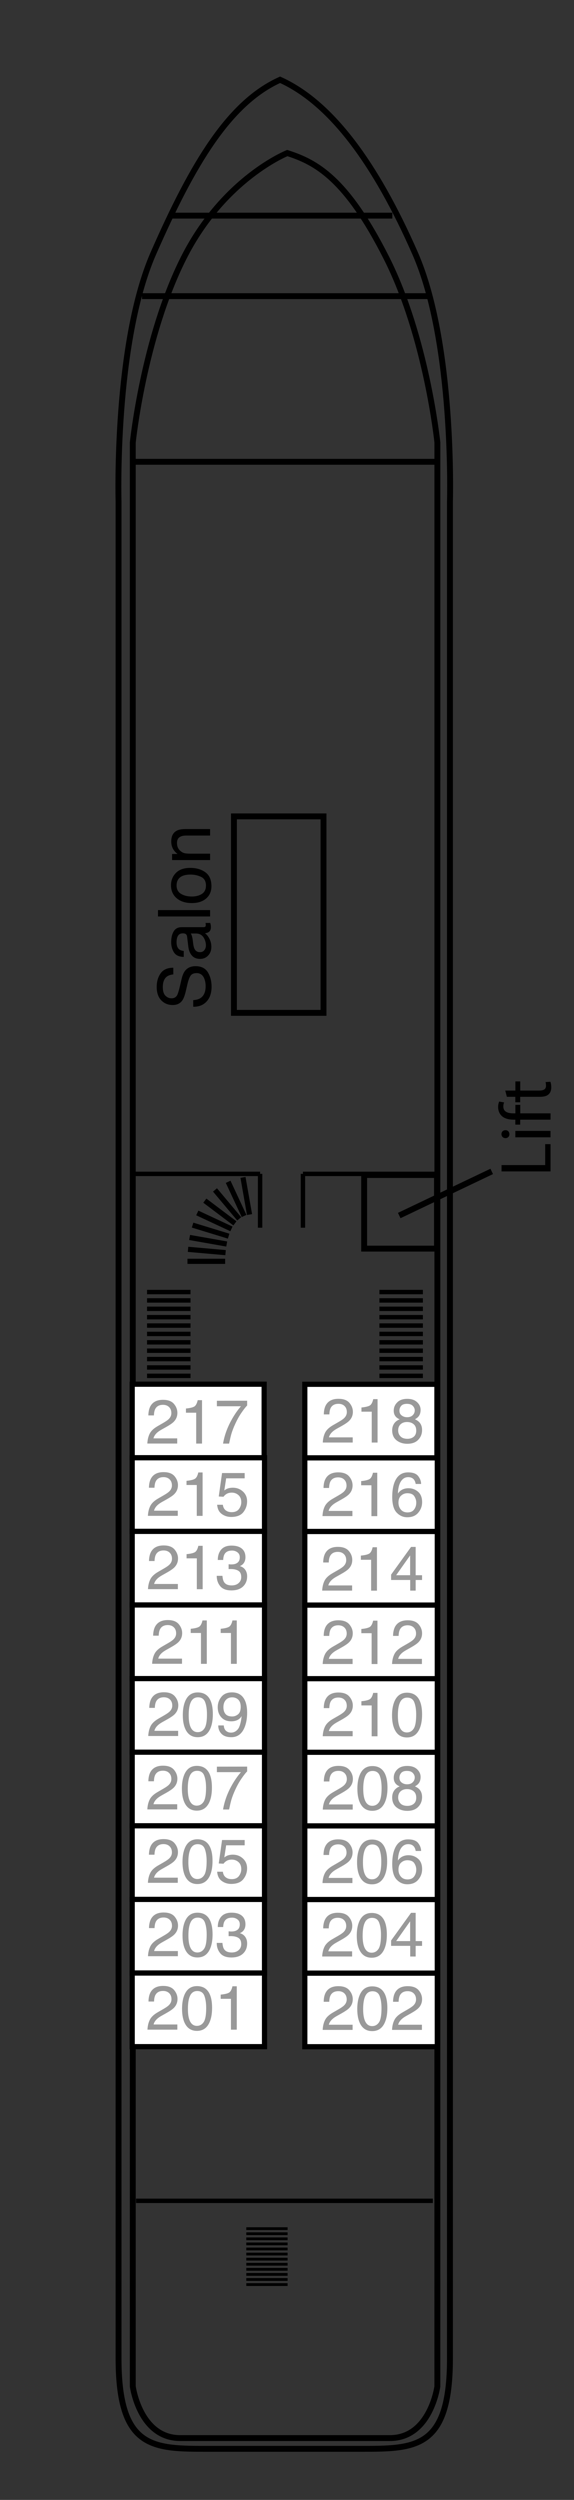 <?xml version="1.0" encoding="utf-8"?>
<!-- Generator: Adobe Illustrator 15.1.0, SVG Export Plug-In . SVG Version: 6.00 Build 0)  -->
<!DOCTYPE svg PUBLIC "-//W3C//DTD SVG 1.1//EN" "http://www.w3.org/Graphics/SVG/1.1/DTD/svg11.dtd">
<svg version="1.1" id="Ebene_1" xmlns="http://www.w3.org/2000/svg" xmlns:xlink="http://www.w3.org/1999/xlink" x="0px" y="0px"
	 width="55.333px" height="240.667px" viewBox="0 0 55.333 240.667" enable-background="new 0 0 55.333 240.667"
	 xml:space="preserve">
<rect x="0" y="0" width="55.333" height="240.667" fill="#333333" stroke="none"/>
<g>
	<g>
		<path d="M18.631,96.281c0.285-0.016,0.518-0.08,0.694-0.193c0.333-0.218,0.499-0.602,0.499-1.15c0-0.243-0.037-0.469-0.109-0.67
			c-0.141-0.392-0.395-0.586-0.759-0.586c-0.272,0-0.468,0.082-0.584,0.248c-0.114,0.168-0.213,0.432-0.297,0.787l-0.153,0.659
			c-0.102,0.431-0.212,0.734-0.332,0.913c-0.209,0.311-0.522,0.465-0.939,0.465c-0.45,0-0.82-0.152-1.11-0.457
			c-0.29-0.304-0.435-0.732-0.435-1.289c0-0.514,0.127-0.947,0.381-1.307c0.255-0.357,0.66-0.537,1.22-0.537v0.641
			c-0.271,0.031-0.476,0.104-0.619,0.209c-0.262,0.199-0.394,0.535-0.394,1.014c0,0.385,0.084,0.66,0.253,0.828
			c0.17,0.168,0.364,0.253,0.589,0.253c0.245,0,0.426-0.101,0.54-0.3c0.071-0.129,0.163-0.424,0.272-0.883l0.16-0.684
			c0.077-0.329,0.185-0.583,0.317-0.762c0.233-0.309,0.574-0.465,1.021-0.465c0.557,0,0.953,0.197,1.192,0.592
			c0.238,0.396,0.358,0.855,0.358,1.375c0,0.609-0.159,1.087-0.479,1.432c-0.315,0.346-0.745,0.514-1.289,0.508v-0.641H18.631z"/>
		<path d="M18.037,90.178c-0.019-0.143-0.077-0.235-0.178-0.285c-0.056-0.024-0.134-0.039-0.236-0.039
			c-0.21,0-0.362,0.074-0.458,0.224c-0.096,0.147-0.145,0.36-0.145,0.642c0,0.319,0.088,0.547,0.263,0.683
			c0.096,0.075,0.237,0.124,0.429,0.146v0.574c-0.453-0.012-0.768-0.156-0.943-0.438c-0.176-0.282-0.267-0.607-0.267-0.979
			c0-0.431,0.082-0.778,0.246-1.048c0.164-0.268,0.419-0.398,0.767-0.398h2.108c0.063,0,0.114-0.014,0.153-0.039
			c0.039-0.026,0.059-0.082,0.059-0.166c0-0.026-0.002-0.059-0.005-0.094c-0.004-0.033-0.01-0.07-0.017-0.109h0.455
			c0.025,0.098,0.043,0.17,0.051,0.221c0.008,0.051,0.011,0.117,0.011,0.203c0,0.215-0.075,0.367-0.228,0.464
			c-0.08,0.05-0.19,0.085-0.338,0.104c0.164,0.125,0.309,0.305,0.428,0.539c0.121,0.235,0.182,0.494,0.182,0.776
			c0,0.34-0.104,0.616-0.311,0.832c-0.205,0.216-0.463,0.323-0.771,0.323c-0.339,0-0.604-0.105-0.789-0.318
			c-0.188-0.211-0.302-0.488-0.345-0.834L18.037,90.178z M19.699,91.473c0.103-0.129,0.151-0.283,0.151-0.461
			c0-0.217-0.051-0.428-0.148-0.629c-0.167-0.344-0.438-0.515-0.814-0.515h-0.496c0.049,0.075,0.088,0.172,0.121,0.29
			c0.03,0.118,0.055,0.232,0.066,0.35l0.048,0.371c0.029,0.223,0.076,0.391,0.142,0.504c0.105,0.188,0.275,0.283,0.512,0.283
			C19.457,91.667,19.596,91.603,19.699,91.473z"/>
		<path d="M15.231,88.229v-0.615h5.021v0.615H15.231z"/>
		<path d="M16.957,84.038c0.313-0.323,0.774-0.485,1.388-0.485c0.59,0,1.076,0.145,1.461,0.428c0.385,0.285,0.576,0.729,0.576,1.328
			c0,0.5-0.17,0.896-0.511,1.19c-0.34,0.294-0.797,0.44-1.371,0.44c-0.614,0-1.104-0.154-1.468-0.465
			c-0.364-0.312-0.547-0.728-0.547-1.25C16.485,84.758,16.643,84.361,16.957,84.038z M19.389,84.42
			c-0.31-0.148-0.651-0.225-1.028-0.225c-0.341,0-0.618,0.054-0.833,0.162c-0.337,0.171-0.506,0.467-0.506,0.886
			c0,0.372,0.146,0.642,0.432,0.812c0.286,0.168,0.633,0.254,1.038,0.254c0.39,0,0.714-0.086,0.974-0.254
			c0.26-0.17,0.389-0.438,0.389-0.805C19.852,84.846,19.699,84.57,19.389,84.42z"/>
		<path d="M16.59,82.799v-0.586h0.521c-0.215-0.173-0.367-0.354-0.461-0.55c-0.094-0.194-0.141-0.409-0.141-0.646
			c0-0.521,0.182-0.871,0.543-1.053c0.197-0.103,0.481-0.15,0.852-0.15h2.349v0.625h-2.308c-0.223,0-0.402,0.033-0.54,0.1
			c-0.229,0.109-0.343,0.309-0.343,0.596c0,0.146,0.017,0.267,0.045,0.357c0.051,0.169,0.148,0.316,0.302,0.445
			c0.12,0.102,0.245,0.168,0.374,0.199c0.129,0.029,0.313,0.047,0.552,0.047h1.917v0.615L16.59,82.799L16.59,82.799z"/>
	</g>
</g>
<path fill="none" stroke="#000000" stroke-width="0.567" stroke-miterlimit="3.864" d="M27,7.68
	c4.906,2.211,9.211,8.049,13.018,16.713c3.803,8.664,3.357,23.891,3.357,23.891s0,169.991,0,178.764
	c0,8.772-3.357,8.703-8.717,8.703c-5.351,0-7.562,0-7.562,0h0.594c0,0-2.211,0-7.559,0c-5.348,0-8.703,0.069-8.703-8.703
	c0-8.773,0-178.764,0-178.764s-0.44-15.227,3.355-23.891C18.587,15.729,22.098,9.891,27,7.68L27,7.68z M27.694,234.716
	c0,0-5.235,0-10.321,0c-3.91,0-4.573-4.978-4.573-4.978V42.604c0,0,1.035-10.103,4.904-17.771
	c3.868-7.668,9.992-10.098,9.992-10.098c2.766,0.885,5.678,2.424,9.553,10.092c3.877,7.668,4.914,17.771,4.914,17.771L42.161,229.74
	c0,0-0.666,4.977-4.582,4.977c-5.095,0-10.329,0-10.329,0 M13.688,28.51h27.641 M16.563,20.76h21.258 M13.034,44.458h29.195"/>
<path fill="none" stroke="#000000" stroke-width="0.268" stroke-miterlimit="3.864" d="M27.723,219.937h-3.98 M27.723,219.447
	h-3.98 M27.723,218.957h-3.98 M27.723,218.468h-3.98 M27.723,217.98h-3.98 M27.723,217.49h-3.98 M27.723,217h-3.98 M27.723,216.511
	h-3.98 M27.723,216.021h-3.98 M27.723,215.533h-3.98 M27.723,215.042h-3.98 M27.723,214.554h-3.98"/>
<line fill="none" stroke="#000000" stroke-width="0.425" stroke-miterlimit="3.864" x1="13.115" y1="211.875" x2="41.725" y2="211.875"/>
<path fill="none" stroke="#000000" stroke-width="0.425" stroke-miterlimit="3.864" d="M18.365,133.26h-4.188 M18.365,132.453
	h-4.188 M18.365,131.646h-4.188 M18.365,130.839h-4.188 M18.365,130.033h-4.188 M18.365,129.226h-4.188 M18.365,128.419h-4.188
	 M18.365,127.613h-4.188 M18.365,126.806h-4.188 M18.365,126h-4.188 M18.365,125.193h-4.188 M18.365,124.387h-4.188"/>
<polygon points="18.072,121.677 18.072,121.18 21.703,121.18 21.703,121.677 "/>
<polygon points="18.106,120.521 18.149,120.028 21.766,120.346 21.723,120.839 "/>
<polygon points="18.234,119.376 18.321,118.887 21.897,119.516 21.811,120.008 "/>
<polygon points="18.494,118.18 18.639,117.706 22.112,118.769 21.967,119.243 "/>
<polygon points="18.915,116.997 19.125,116.549 22.416,118.083 22.206,118.532 "/>
<polygon points="19.598,115.786 19.895,115.389 22.795,117.575 22.498,117.973 "/>
<polygon points="20.535,114.717 20.916,114.395 23.25,117.18 22.87,117.497 "/>
<polygon points="21.768,113.879 22.219,113.667 23.753,116.958 23.305,117.17 "/>
<polygon points="23.18,113.391 23.667,113.305 24.299,116.883 23.809,116.969 "/>
<path fill="none" stroke="#000000" stroke-width="0.425" stroke-miterlimit="3.864" d="M40.766,133.26h-4.191 M40.766,132.453
	h-4.191 M40.766,131.646h-4.191 M40.766,130.839h-4.191 M40.766,130.033h-4.191 M40.766,129.226h-4.191 M40.766,128.419h-4.191
	 M40.766,127.613h-4.191 M40.766,126.806h-4.191 M40.766,126h-4.191 M40.766,125.193h-4.191 M40.766,124.387h-4.191"/>
<path fill="none" stroke="#000000" stroke-width="0.425" stroke-miterlimit="3.864" d="M12.947,113.01h12.127 M42.122,113.01
	H29.204 M25.074,118.192v-5.185 M29.204,118.192v-5.185"/>
<polygon fill="none" stroke="#000000" stroke-width="0.567" stroke-miterlimit="3.864" points="22.551,97.51 22.551,78.594 
	31.186,78.594 31.186,97.51 "/>
<polygon fill="none" stroke="#000000" stroke-width="0.567" stroke-miterlimit="3.864" points="35.104,120.205 35.104,113.118 
	42.127,113.118 42.127,120.205 "/>
<g display="none">
	<path display="inline" d="M2.522,231.857v-1.219h4.369v-2.146h1.021v3.363h-5.39V231.857z"/>
	<path display="inline" d="M3.49,227.214c0,0.408-0.287,0.676-0.649,0.674c-0.367,0-0.646-0.271-0.646-0.686
		c0-0.418,0.277-0.681,0.646-0.687c0.363,0,0.649,0.269,0.649,0.688V227.214z M7.913,227.812H3.999v-1.219h3.914V227.812z"/>
	<path display="inline" d="M6.852,225.625c0.138-0.221,0.291-0.688,0.291-1.043c0-0.365-0.123-0.521-0.322-0.521
		c-0.202,0-0.301,0.125-0.452,0.571c-0.269,0.814-0.71,1.119-1.169,1.115c-0.734,0-1.287-0.621-1.287-1.592
		c0-0.457,0.105-0.863,0.229-1.102l0.838,0.211c-0.092,0.178-0.221,0.518-0.221,0.85c0,0.297,0.117,0.467,0.313,0.467
		c0.188,0,0.286-0.153,0.452-0.635c0.252-0.744,0.635-1.055,1.205-1.061c0.729,0,1.27,0.57,1.27,1.691
		c0,0.51-0.115,0.969-0.273,1.268L6.852,225.625z"/>
	<path display="inline" d="M6.852,222.152c0.138-0.223,0.291-0.689,0.291-1.043c0-0.367-0.123-0.525-0.322-0.525
		c-0.202,0-0.301,0.125-0.452,0.574c-0.269,0.813-0.71,1.121-1.169,1.115c-0.734,0-1.287-0.619-1.287-1.592
		c0-0.457,0.105-0.861,0.229-1.102l0.838,0.211c-0.092,0.178-0.221,0.518-0.221,0.85c0,0.297,0.117,0.467,0.313,0.467
		c0.188,0,0.286-0.154,0.452-0.635c0.252-0.742,0.635-1.055,1.205-1.061c0.729,0,1.27,0.569,1.27,1.69
		c0,0.51-0.115,0.969-0.273,1.269L6.852,222.152z"/>
	<path display="inline" d="M6.965,215.412c0.372,0,0.729-0.021,0.947-0.063v1.096l-0.391,0.07v0.025
		C7.835,216.796,8,217.197,8,217.66c0,0.797-0.57,1.266-1.195,1.266c-1.021,0-1.504-0.911-1.502-2.297H5.252
		c-0.208,0-0.505,0.111-0.504,0.718c0,0.397,0.137,0.815,0.292,1.077l-0.778,0.226c-0.156-0.272-0.352-0.808-0.352-1.521
		c0-1.303,0.771-1.715,1.688-1.715h1.367V215.412z M6.061,216.593c-0.002,0.641,0.15,1.135,0.617,1.135
		c0.314,0,0.469-0.207,0.469-0.482c0-0.297-0.198-0.549-0.448-0.629c-0.063-0.02-0.14-0.021-0.208-0.021L6.061,216.593
		L6.061,216.593z"/>
	<path display="inline" d="M2.236,214.445v-1.217h2.229v-0.016c-0.338-0.232-0.556-0.64-0.556-1.183
		c0-0.938,0.776-1.625,1.978-1.614c1.407,0,2.111,0.894,2.111,1.789c0,0.457-0.169,0.897-0.633,1.17v0.02l0.546,0.051v1.033
		c-0.26-0.02-0.726-0.033-1.169-0.033H2.236L2.236,214.445z M6.25,213.228c0.078,0,0.15-0.007,0.215-0.021
		c0.324-0.08,0.579-0.359,0.579-0.715c0-0.519-0.401-0.841-1.104-0.841c-0.608,0-1.09,0.272-1.09,0.838
		c0,0.334,0.246,0.638,0.602,0.716c0.068,0.016,0.146,0.024,0.225,0.024L6.25,213.228L6.25,213.228z"/>
	<path display="inline" d="M8,207.859c0,1.139-0.752,2.021-2.017,2.021c-1.263,0-2.072-0.834-2.072-2.092
		c0-1.197,0.823-1.992,2.005-1.992c1.432,0,2.084,1.014,2.084,2.055V207.859z M7.131,207.833c0-0.476-0.476-0.774-1.182-0.774
		c-0.577,0-1.171,0.224-1.171,0.772c0,0.58,0.598,0.803,1.177,0.803c0.668,0,1.176-0.281,1.176-0.793V207.833L7.131,207.833z"/>
	<path display="inline" d="M5.249,205.046c-0.486,0-0.898,0.016-1.25,0.031v-1.056l0.542-0.058v-0.024
		c-0.252-0.157-0.63-0.558-0.63-1.209c0-0.8,0.532-1.401,1.686-1.401h2.315v1.219H5.744c-0.504,0-0.851,0.182-0.851,0.619
		c0,0.334,0.233,0.533,0.459,0.617c0.076,0.03,0.19,0.041,0.301,0.041h2.259v1.221H5.249L5.249,205.046z"/>
	<path display="inline" d="M2.236,196.57h4.508c0.442,0,0.906-0.015,1.169-0.031v1.082l-0.572,0.053v0.017
		C7.778,197.937,8,198.41,8,198.914c0,0.926-0.793,1.672-2.009,1.672c-1.313,0.006-2.08-0.818-2.08-1.752
		c0-0.482,0.172-0.854,0.44-1.027v-0.018H2.236V196.57z M5.66,197.787c-0.067,0-0.151,0.004-0.222,0.019
		c-0.327,0.067-0.596,0.334-0.596,0.706c0,0.558,0.494,0.84,1.11,0.84c0.657,0,1.074-0.325,1.074-0.831
		c0-0.347-0.239-0.631-0.583-0.705c-0.084-0.021-0.178-0.024-0.274-0.024H5.66V197.787z"/>
	<path display="inline" d="M6.348,194.656c0.504-0.037,0.744-0.535,0.744-1.103c0-0.412-0.056-0.749-0.166-1.077l0.822-0.164
		c0.165,0.404,0.248,0.893,0.248,1.418c0,1.326-0.771,2.088-1.992,2.088c-0.992,0-2.094-0.621-2.094-1.974
		c0-1.269,0.984-1.748,1.954-1.748c0.212,0,0.392,0.021,0.481,0.044L6.348,194.656L6.348,194.656z M5.514,193.228
		c-0.293-0.003-0.793,0.129-0.793,0.682c0,0.516,0.471,0.725,0.793,0.758V193.228z"/>
	<path display="inline" d="M7.813,188.435c0.103,0.219,0.184,0.627,0.184,1.09c0,1.266-0.773,2.07-2.003,2.07
		c-1.146,0-2.08-0.783-2.08-2.236c0-0.322,0.06-0.676,0.153-0.93l0.904,0.188c-0.064,0.147-0.125,0.361-0.125,0.684
		c0,0.644,0.457,1.056,1.097,1.051c0.719,0,1.101-0.48,1.101-1.071c0-0.291-0.051-0.514-0.127-0.7L7.813,188.435z"/>
	<path display="inline" d="M5.652,186.55v-0.016c-0.166-0.093-0.325-0.188-0.472-0.283l-1.184-0.793V184l1.588,1.403L7.91,183.8
		v1.496l-1.607,0.943l0.389,0.311h1.221v1.218H2.236v-1.216h3.416V186.55L5.652,186.55z"/>
</g>
<line fill="none" stroke="#000000" stroke-width="0.57" stroke-miterlimit="3.864" x1="47.4" y1="112.773" x2="38.486" y2="117.02"/>
<g>
	<path d="M48.348,112.773v-0.609h4.209v-2.018h0.513v2.627H48.348L48.348,112.773z"/>
	<path d="M48.727,108.805c0.211-0.008,0.379,0.146,0.379,0.394c0,0.218-0.168,0.371-0.379,0.371c-0.219,0-0.387-0.161-0.387-0.386
		C48.34,108.951,48.508,108.805,48.727,108.805z M53.069,109.49h-3.391v-0.616h3.391V109.49z"/>
	<path d="M53.069,107.791h-2.922v0.478h-0.469v-0.478h-0.16c-0.479,0-0.91-0.104-1.186-0.394c-0.227-0.229-0.314-0.538-0.314-0.825
		c0-0.218,0.05-0.406,0.1-0.524l0.479,0.084c-0.043,0.09-0.078,0.217-0.078,0.393c0,0.525,0.464,0.658,0.979,0.658h0.185v-0.819
		h0.469v0.818h2.921L53.069,107.791L53.069,107.791z"/>
	<path d="M48.706,104.989h0.976v-0.882h0.469v0.882h1.828c0.42,0,0.655-0.119,0.655-0.462c0-0.161-0.021-0.28-0.041-0.357
		l0.464-0.027c0.049,0.119,0.084,0.31,0.084,0.547c0,0.287-0.093,0.52-0.261,0.664c-0.183,0.177-0.481,0.238-0.883,0.238h-1.852
		v0.525h-0.469v-0.525h-0.813L48.706,104.989z"/>
</g>
<g id="KabRooms">
	
		<rect id="r_202" x="29.383" y="189.953" fill="#FFFFFF" stroke="#000000" stroke-width="0.5" stroke-miterlimit="10" width="12.771" height="7.086"/>
	
		<rect id="r_204" x="29.383" y="182.867" fill="#FFFFFF" stroke="#000000" stroke-width="0.5" stroke-miterlimit="10" width="12.771" height="7.086"/>
	
		<rect id="r_206" x="29.383" y="175.779" fill="#FFFFFF" stroke="#000000" stroke-width="0.5" stroke-miterlimit="10" width="12.771" height="7.088"/>
	
		<rect id="r_208" x="29.383" y="168.693" fill="#FFFFFF" stroke="#000000" stroke-width="0.5" stroke-miterlimit="10" width="12.771" height="7.086"/>
	
		<rect id="r_210" x="29.383" y="161.607" fill="#FFFFFF" stroke="#000000" stroke-width="0.5" stroke-miterlimit="10" width="12.771" height="7.086"/>
	
		<rect id="r_212" x="29.383" y="154.519" fill="#FFFFFF" stroke="#000000" stroke-width="0.5" stroke-miterlimit="10" width="12.771" height="7.088"/>
	
		<rect id="r_214" x="29.383" y="147.434" fill="#FFFFFF" stroke="#000000" stroke-width="0.5" stroke-miterlimit="10" width="12.771" height="7.087"/>
	
		<rect id="r_216" x="29.383" y="140.346" fill="#FFFFFF" stroke="#000000" stroke-width="0.5" stroke-miterlimit="10" width="12.771" height="7.087"/>
	
		<rect id="r_218" x="29.383" y="133.267" fill="#FFFFFF" stroke="#000000" stroke-width="0.5" stroke-miterlimit="10" width="12.736" height="7.08"/>
	
		<rect id="r_217" x="12.743" y="133.259" fill="#FFFFFF" stroke="#000000" stroke-width="0.5" stroke-miterlimit="10" width="12.721" height="7.08"/>
	
		<rect id="r_215" x="12.743" y="140.341" fill="#FFFFFF" stroke="#000000" stroke-width="0.5" stroke-miterlimit="10" width="12.756" height="7.086"/>
	
		<rect id="r_213" x="12.743" y="147.427" fill="#FFFFFF" stroke="#000000" stroke-width="0.5" stroke-miterlimit="10" width="12.756" height="7.086"/>
	
		<rect id="r_211" x="12.743" y="154.513" fill="#FFFFFF" stroke="#000000" stroke-width="0.5" stroke-miterlimit="10" width="12.756" height="7.087"/>
	
		<rect id="r_209" x="12.743" y="161.6" fill="#FFFFFF" stroke="#000000" stroke-width="0.5" stroke-miterlimit="10" width="12.756" height="7.087"/>
	
		<rect id="r_207" x="12.743" y="168.685" fill="#FFFFFF" stroke="#000000" stroke-width="0.5" stroke-miterlimit="10" width="12.756" height="7.088"/>
	
		<rect id="r_205" x="12.743" y="175.773" fill="#FFFFFF" stroke="#000000" stroke-width="0.5" stroke-miterlimit="10" width="12.756" height="7.086"/>
	
		<rect id="r_203" x="12.743" y="182.859" fill="#FFFFFF" stroke="#000000" stroke-width="0.5" stroke-miterlimit="10" width="12.756" height="7.086"/>
	
		<rect id="r_201" x="12.743" y="189.945" fill="#FFFFFF" stroke="#000000" stroke-width="0.5" stroke-miterlimit="10" width="12.756" height="7.088"/>
</g>
<g id="KabNo">
	<g id="n_201">
		<g>
			<path fill="#999999" d="M14.438,194.455c0.13-0.268,0.384-0.512,0.761-0.729l0.563-0.324c0.252-0.146,0.429-0.271,0.528-0.375
				c0.16-0.162,0.24-0.349,0.24-0.559c0-0.245-0.073-0.439-0.222-0.584c-0.146-0.143-0.342-0.215-0.586-0.215
				c-0.359,0-0.609,0.137-0.75,0.41c-0.073,0.146-0.114,0.352-0.123,0.61h-0.535c0.007-0.364,0.072-0.664,0.201-0.896
				c0.229-0.405,0.633-0.608,1.211-0.608c0.479,0,0.832,0.131,1.054,0.392c0.221,0.26,0.333,0.549,0.333,0.866
				c0,0.336-0.118,0.623-0.354,0.86c-0.139,0.14-0.384,0.308-0.735,0.504l-0.4,0.225c-0.19,0.104-0.342,0.204-0.45,0.303
				c-0.195,0.17-0.318,0.356-0.369,0.563h2.291v0.498h-2.881C14.233,195.037,14.307,194.723,14.438,194.455z"/>
			<path fill="#999999" d="M20.165,191.875c0.188,0.347,0.28,0.818,0.28,1.422c0,0.568-0.085,1.041-0.255,1.414
				c-0.246,0.535-0.647,0.804-1.207,0.804c-0.504,0-0.879-0.22-1.125-0.656c-0.205-0.362-0.309-0.854-0.309-1.471
				c0-0.478,0.063-0.886,0.186-1.229c0.229-0.637,0.646-0.955,1.251-0.955C19.53,191.203,19.922,191.427,20.165,191.875z
				 M19.633,194.669c0.162-0.242,0.243-0.693,0.243-1.354c0-0.478-0.06-0.869-0.176-1.177c-0.117-0.309-0.347-0.461-0.685-0.461
				c-0.313,0-0.539,0.146-0.684,0.438c-0.145,0.291-0.216,0.723-0.216,1.291c0,0.428,0.046,0.771,0.138,1.029
				c0.143,0.396,0.383,0.596,0.723,0.596C19.253,195.033,19.471,194.912,19.633,194.669z"/>
			<path fill="#999999" d="M21.274,192.428v-0.405c0.382-0.037,0.646-0.1,0.798-0.186c0.149-0.088,0.263-0.293,0.337-0.617h0.416
				v4.178h-0.563v-2.971L21.274,192.428L21.274,192.428z"/>
		</g>
	</g>
	<g id="n_203">
		<g>
			<path fill="#999999" d="M14.486,187.388c0.13-0.268,0.384-0.512,0.761-0.729l0.563-0.326c0.252-0.146,0.43-0.271,0.529-0.375
				c0.16-0.162,0.24-0.349,0.24-0.558c0-0.246-0.072-0.438-0.221-0.584c-0.146-0.146-0.342-0.217-0.586-0.217
				c-0.36,0-0.61,0.139-0.75,0.411c-0.074,0.146-0.115,0.353-0.123,0.609h-0.536c0.007-0.363,0.073-0.662,0.202-0.895
				c0.229-0.404,0.632-0.607,1.21-0.607c0.479,0,0.831,0.131,1.054,0.391c0.221,0.261,0.333,0.55,0.333,0.867
				c0,0.336-0.118,0.623-0.354,0.859c-0.138,0.141-0.383,0.309-0.734,0.504l-0.4,0.225c-0.189,0.104-0.342,0.205-0.451,0.302
				c-0.193,0.17-0.316,0.358-0.367,0.565h2.291v0.496h-2.881C14.281,187.971,14.356,187.656,14.486,187.388z"/>
			<path fill="#999999" d="M20.212,184.807c0.188,0.347,0.28,0.819,0.28,1.421c0,0.57-0.085,1.043-0.255,1.416
				c-0.246,0.534-0.647,0.803-1.207,0.803c-0.504,0-0.879-0.219-1.125-0.654c-0.205-0.365-0.31-0.854-0.31-1.473
				c0-0.479,0.063-0.887,0.187-1.229c0.229-0.637,0.646-0.955,1.251-0.955C19.578,184.137,19.971,184.361,20.212,184.807z
				 M19.68,187.603c0.164-0.242,0.244-0.693,0.244-1.355c0-0.477-0.06-0.867-0.176-1.176c-0.117-0.309-0.346-0.461-0.686-0.461
				c-0.312,0-0.538,0.146-0.682,0.438c-0.146,0.293-0.217,0.723-0.217,1.291c0,0.43,0.046,0.771,0.139,1.031
				c0.142,0.396,0.383,0.596,0.723,0.596C19.301,187.966,19.518,187.845,19.68,187.603z"/>
			<path fill="#999999" d="M21.227,188.037c-0.226-0.271-0.336-0.604-0.336-0.994h0.552c0.022,0.271,0.073,0.47,0.151,0.592
				c0.137,0.222,0.385,0.332,0.74,0.332c0.276,0,0.5-0.074,0.668-0.225c0.168-0.147,0.252-0.34,0.252-0.572
				c0-0.289-0.088-0.491-0.266-0.606c-0.178-0.112-0.422-0.173-0.736-0.173c-0.035,0-0.07,0-0.105,0.001
				c-0.036,0.001-0.073,0.002-0.109,0.004v-0.466c0.055,0.006,0.102,0.011,0.139,0.013c0.036,0.002,0.076,0.004,0.119,0.004
				c0.196,0,0.358-0.03,0.485-0.096c0.224-0.106,0.334-0.306,0.334-0.586c0-0.209-0.073-0.369-0.224-0.481
				c-0.148-0.113-0.32-0.171-0.52-0.171c-0.354,0-0.596,0.117-0.729,0.353c-0.074,0.13-0.116,0.313-0.127,0.552h-0.521
				c0-0.312,0.063-0.577,0.188-0.797c0.215-0.392,0.593-0.587,1.134-0.587c0.429,0,0.76,0.096,0.993,0.287
				c0.232,0.19,0.353,0.465,0.353,0.828c0,0.258-0.069,0.467-0.208,0.627c-0.086,0.1-0.197,0.178-0.334,0.231
				c0.221,0.063,0.395,0.179,0.518,0.353c0.123,0.172,0.187,0.383,0.187,0.633c0,0.4-0.132,0.729-0.396,0.979
				c-0.265,0.25-0.639,0.377-1.121,0.377C21.811,188.447,21.451,188.31,21.227,188.037z"/>
		</g>
	</g>
	<g id="n_205">
		<g>
			<path fill="#999999" d="M14.481,180.32c0.13-0.27,0.384-0.512,0.761-0.729l0.563-0.324c0.252-0.146,0.429-0.271,0.528-0.375
				c0.16-0.161,0.24-0.35,0.24-0.559c0-0.246-0.073-0.438-0.222-0.584c-0.146-0.145-0.342-0.217-0.586-0.217
				c-0.359,0-0.609,0.139-0.75,0.412c-0.073,0.146-0.114,0.352-0.123,0.61h-0.535c0.007-0.364,0.072-0.663,0.201-0.896
				c0.229-0.406,0.633-0.607,1.211-0.607c0.479,0,0.832,0.13,1.054,0.391c0.221,0.26,0.333,0.549,0.333,0.866
				c0,0.337-0.118,0.623-0.354,0.86c-0.139,0.14-0.384,0.309-0.735,0.504l-0.4,0.225c-0.19,0.104-0.342,0.205-0.45,0.301
				c-0.195,0.17-0.317,0.358-0.369,0.565h2.291v0.498h-2.881C14.276,180.902,14.35,180.585,14.481,180.32z"/>
			<path fill="#999999" d="M20.208,177.738c0.188,0.348,0.28,0.819,0.28,1.422c0,0.57-0.085,1.041-0.255,1.414
				c-0.246,0.535-0.647,0.805-1.207,0.805c-0.504,0-0.879-0.221-1.125-0.655c-0.205-0.365-0.309-0.854-0.309-1.472
				c0-0.479,0.063-0.887,0.186-1.229c0.229-0.639,0.646-0.955,1.251-0.955C19.573,177.068,19.965,177.292,20.208,177.738z
				 M19.676,180.533c0.162-0.24,0.243-0.691,0.243-1.354c0-0.479-0.06-0.869-0.176-1.178c-0.117-0.308-0.347-0.461-0.685-0.461
				c-0.313,0-0.539,0.146-0.684,0.438c-0.145,0.291-0.216,0.722-0.216,1.291c0,0.428,0.046,0.771,0.138,1.03
				c0.143,0.396,0.383,0.595,0.723,0.595C19.297,180.896,19.514,180.775,19.676,180.533z"/>
			<path fill="#999999" d="M21.484,180.193c0.034,0.301,0.176,0.51,0.419,0.625c0.125,0.059,0.271,0.088,0.435,0.088
				c0.313,0,0.544-0.101,0.694-0.299c0.148-0.199,0.227-0.42,0.227-0.662c0-0.293-0.09-0.521-0.269-0.681
				c-0.181-0.159-0.394-0.239-0.644-0.239c-0.184,0-0.338,0.034-0.469,0.104c-0.13,0.07-0.24,0.168-0.333,0.293l-0.457-0.024
				l0.319-2.259h2.18v0.511h-1.783l-0.18,1.166c0.1-0.073,0.189-0.131,0.277-0.168c0.156-0.063,0.338-0.099,0.542-0.099
				c0.386,0,0.712,0.125,0.979,0.373s0.4,0.563,0.4,0.941c0,0.396-0.123,0.746-0.368,1.049c-0.245,0.305-0.637,0.455-1.173,0.455
				c-0.344,0-0.645-0.096-0.907-0.289c-0.264-0.193-0.409-0.488-0.44-0.887L21.484,180.193L21.484,180.193z"/>
		</g>
	</g>
	<g id="n_207">
		<g>
			<path fill="#999999" d="M14.424,173.253c0.131-0.269,0.385-0.512,0.762-0.729l0.563-0.326c0.252-0.146,0.43-0.271,0.529-0.375
				c0.16-0.161,0.24-0.348,0.24-0.558c0-0.245-0.073-0.438-0.221-0.583c-0.146-0.146-0.343-0.216-0.587-0.216
				c-0.36,0-0.61,0.138-0.75,0.41c-0.073,0.146-0.114,0.353-0.123,0.609h-0.536c0.008-0.363,0.073-0.662,0.202-0.895
				c0.229-0.404,0.632-0.607,1.21-0.607c0.479,0,0.832,0.129,1.055,0.391c0.221,0.261,0.332,0.549,0.332,0.865
				c0,0.336-0.117,0.623-0.354,0.861c-0.138,0.139-0.383,0.307-0.734,0.504l-0.4,0.223c-0.189,0.105-0.342,0.207-0.451,0.305
				c-0.193,0.17-0.316,0.355-0.368,0.563h2.291v0.498h-2.881C14.219,173.835,14.294,173.521,14.424,173.253z"/>
			<path fill="#999999" d="M20.151,170.673c0.188,0.346,0.279,0.818,0.279,1.421c0,0.569-0.084,1.042-0.254,1.415
				c-0.246,0.533-0.647,0.803-1.207,0.803c-0.504,0-0.879-0.219-1.125-0.656c-0.205-0.363-0.31-0.854-0.31-1.471
				c0-0.479,0.063-0.887,0.187-1.229c0.229-0.638,0.646-0.955,1.25-0.955C19.516,170.001,19.909,170.226,20.151,170.673z
				 M19.619,173.468c0.163-0.242,0.244-0.693,0.244-1.354c0-0.478-0.06-0.868-0.177-1.176c-0.116-0.31-0.346-0.461-0.685-0.461
				c-0.312,0-0.539,0.146-0.683,0.438c-0.145,0.291-0.217,0.723-0.217,1.291c0,0.429,0.047,0.771,0.139,1.03
				c0.143,0.396,0.383,0.595,0.723,0.595C19.24,173.83,19.458,173.708,19.619,173.468z"/>
			<path fill="#999999" d="M23.825,170.072v0.461c-0.135,0.131-0.313,0.357-0.538,0.684c-0.224,0.324-0.421,0.675-0.593,1.05
				c-0.17,0.364-0.299,0.698-0.389,0.999c-0.057,0.191-0.129,0.505-0.22,0.936h-0.583c0.133-0.802,0.426-1.599,0.879-2.392
				c0.27-0.465,0.549-0.865,0.846-1.203h-2.32v-0.53L23.825,170.072L23.825,170.072z"/>
		</g>
	</g>
	<g id="n_209">
		<g>
			<path fill="#999999" d="M14.512,166.184c0.131-0.269,0.385-0.511,0.762-0.729l0.563-0.324c0.252-0.146,0.43-0.271,0.529-0.375
				c0.16-0.161,0.24-0.348,0.24-0.559c0-0.244-0.073-0.438-0.221-0.584c-0.146-0.144-0.343-0.215-0.586-0.215
				c-0.361,0-0.611,0.137-0.75,0.41c-0.074,0.146-0.115,0.352-0.123,0.611h-0.537c0.008-0.365,0.073-0.664,0.203-0.896
				c0.229-0.405,0.631-0.608,1.209-0.608c0.479,0,0.832,0.131,1.055,0.391c0.221,0.26,0.332,0.549,0.332,0.867
				c0,0.336-0.117,0.623-0.354,0.861c-0.138,0.139-0.383,0.307-0.734,0.504l-0.4,0.223c-0.189,0.105-0.342,0.205-0.451,0.303
				c-0.193,0.17-0.316,0.357-0.367,0.564h2.291v0.498h-2.882C14.307,166.766,14.383,166.451,14.512,166.184z"/>
			<path fill="#999999" d="M20.239,163.603c0.188,0.346,0.279,0.818,0.279,1.42c0,0.57-0.084,1.043-0.254,1.416
				c-0.246,0.534-0.647,0.803-1.207,0.803c-0.504,0-0.879-0.219-1.125-0.654c-0.205-0.365-0.31-0.854-0.31-1.473
				c0-0.478,0.063-0.887,0.187-1.229c0.229-0.637,0.646-0.955,1.25-0.955C19.604,162.932,19.997,163.154,20.239,163.603z
				 M19.707,166.396c0.163-0.242,0.244-0.691,0.244-1.354c0-0.479-0.06-0.869-0.176-1.176c-0.117-0.311-0.347-0.464-0.685-0.464
				c-0.313,0-0.539,0.146-0.684,0.438c-0.145,0.291-0.216,0.722-0.216,1.291c0,0.429,0.046,0.771,0.138,1.029
				c0.143,0.396,0.383,0.596,0.723,0.596C19.328,166.761,19.545,166.64,19.707,166.396z"/>
			<path fill="#999999" d="M21.572,166.109c0.017,0.291,0.128,0.492,0.337,0.604c0.105,0.061,0.229,0.088,0.363,0.088
				c0.252,0,0.467-0.104,0.646-0.314c0.179-0.209,0.304-0.636,0.378-1.277c-0.117,0.187-0.263,0.314-0.436,0.392
				c-0.174,0.075-0.358,0.112-0.559,0.112c-0.404,0-0.726-0.125-0.959-0.377c-0.234-0.252-0.354-0.575-0.354-0.973
				c0-0.381,0.116-0.715,0.35-1.004c0.232-0.289,0.574-0.434,1.027-0.434c0.61,0,1.032,0.275,1.267,0.826
				c0.129,0.302,0.192,0.681,0.192,1.136c0,0.515-0.077,0.968-0.229,1.364c-0.257,0.66-0.688,0.99-1.302,0.99
				c-0.409,0-0.723-0.107-0.937-0.322c-0.213-0.215-0.318-0.484-0.318-0.812L21.572,166.109L21.572,166.109z M22.945,165.042
				c0.173-0.14,0.259-0.377,0.259-0.722c0-0.309-0.077-0.536-0.232-0.688c-0.153-0.15-0.354-0.228-0.593-0.228
				c-0.259,0-0.463,0.087-0.614,0.261c-0.149,0.172-0.228,0.401-0.228,0.69c0,0.272,0.065,0.489,0.199,0.649
				c0.133,0.162,0.345,0.24,0.636,0.24C22.581,165.25,22.772,165.18,22.945,165.042z"/>
		</g>
	</g>
	<g id="n_211">
		<g>
			<g>
				<path fill="#999999" d="M14.885,159.234c0.131-0.27,0.385-0.513,0.762-0.729l0.563-0.325c0.252-0.146,0.43-0.271,0.529-0.375
					c0.16-0.16,0.24-0.349,0.24-0.56c0-0.244-0.073-0.438-0.221-0.582c-0.146-0.145-0.343-0.217-0.586-0.217
					c-0.361,0-0.611,0.139-0.75,0.412c-0.074,0.146-0.115,0.352-0.123,0.609h-0.537c0.008-0.363,0.073-0.663,0.203-0.896
					c0.229-0.405,0.631-0.608,1.209-0.608c0.479,0,0.832,0.131,1.055,0.393c0.221,0.26,0.332,0.549,0.332,0.865
					c0,0.337-0.117,0.623-0.354,0.861c-0.138,0.139-0.383,0.308-0.734,0.504l-0.4,0.225c-0.189,0.104-0.342,0.205-0.451,0.301
					c-0.193,0.17-0.316,0.357-0.368,0.564h2.291v0.498h-2.881C14.68,159.816,14.756,159.501,14.885,159.234z"/>
				<path fill="#999999" d="M18.385,157.207v-0.403c0.381-0.037,0.646-0.101,0.797-0.187c0.15-0.088,0.264-0.293,0.338-0.617h0.416
					v4.179h-0.563v-2.972H18.385L18.385,157.207z"/>
			</g>
		</g>
		<g>
			<g>
				<path fill="#999999" d="M21.275,157.207v-0.403c0.381-0.037,0.646-0.101,0.797-0.187c0.149-0.088,0.264-0.293,0.337-0.617h0.416
					v4.179h-0.563v-2.972H21.275L21.275,157.207z"/>
			</g>
		</g>
	</g>
	<g id="n_213">
		<g>
			<path fill="#999999" d="M14.486,152.05c0.13-0.269,0.384-0.512,0.761-0.729l0.563-0.325c0.252-0.146,0.43-0.271,0.529-0.375
				c0.16-0.162,0.24-0.349,0.24-0.558c0-0.246-0.072-0.438-0.221-0.584c-0.146-0.146-0.342-0.216-0.586-0.216
				c-0.36,0-0.61,0.138-0.75,0.41c-0.074,0.146-0.115,0.353-0.123,0.609h-0.536c0.007-0.363,0.073-0.662,0.202-0.894
				c0.229-0.405,0.632-0.608,1.21-0.608c0.479,0,0.831,0.129,1.054,0.391c0.221,0.261,0.333,0.55,0.333,0.865
				c0,0.338-0.118,0.623-0.354,0.861c-0.138,0.139-0.383,0.309-0.734,0.504l-0.4,0.225c-0.189,0.104-0.342,0.205-0.451,0.302
				c-0.193,0.171-0.316,0.356-0.367,0.563h2.291v0.498h-2.881C14.281,152.632,14.356,152.318,14.486,152.05z"/>
			<path fill="#999999" d="M17.985,150.023v-0.404c0.381-0.035,0.646-0.098,0.797-0.186c0.151-0.088,0.264-0.292,0.338-0.617h0.416
				v4.178h-0.563v-2.971H17.985L17.985,150.023z"/>
			<path fill="#999999" d="M21.227,152.699c-0.226-0.271-0.336-0.604-0.336-0.994h0.552c0.022,0.271,0.073,0.469,0.151,0.592
				c0.137,0.224,0.385,0.332,0.74,0.332c0.276,0,0.5-0.074,0.668-0.225c0.168-0.148,0.252-0.34,0.252-0.574
				c0-0.287-0.088-0.49-0.266-0.604c-0.178-0.114-0.422-0.174-0.736-0.174c-0.035,0-0.07,0-0.105,0.001
				c-0.036,0.001-0.073,0.002-0.109,0.005v-0.467c0.055,0.006,0.102,0.011,0.139,0.013c0.036,0.002,0.076,0.004,0.119,0.004
				c0.196,0,0.358-0.03,0.485-0.096c0.224-0.107,0.334-0.306,0.334-0.586c0-0.21-0.073-0.37-0.224-0.482
				c-0.148-0.112-0.32-0.17-0.52-0.17c-0.354,0-0.596,0.116-0.729,0.353c-0.074,0.129-0.116,0.313-0.127,0.552h-0.521
				c0-0.312,0.063-0.578,0.188-0.798c0.215-0.392,0.593-0.586,1.134-0.586c0.429,0,0.76,0.096,0.993,0.287
				c0.232,0.19,0.353,0.465,0.353,0.828c0,0.258-0.069,0.467-0.208,0.627c-0.086,0.1-0.197,0.178-0.334,0.233
				c0.221,0.062,0.395,0.176,0.518,0.351c0.123,0.172,0.187,0.383,0.187,0.633c0,0.399-0.132,0.729-0.396,0.979
				c-0.265,0.25-0.639,0.377-1.121,0.377C21.811,153.109,21.451,152.972,21.227,152.699z"/>
		</g>
	</g>
	<g id="n_215">
		<g>
			<path fill="#999999" d="M14.481,144.992c0.13-0.269,0.384-0.512,0.761-0.729l0.563-0.325c0.252-0.146,0.429-0.271,0.528-0.375
				c0.16-0.162,0.24-0.349,0.24-0.56c0-0.244-0.073-0.438-0.222-0.582c-0.146-0.145-0.342-0.217-0.586-0.217
				c-0.359,0-0.609,0.137-0.75,0.41c-0.073,0.147-0.114,0.352-0.123,0.611h-0.535c0.007-0.365,0.072-0.662,0.201-0.895
				c0.229-0.406,0.633-0.608,1.211-0.608c0.479,0,0.832,0.13,1.054,0.39c0.221,0.26,0.333,0.549,0.333,0.867
				c0,0.336-0.118,0.623-0.354,0.859c-0.139,0.141-0.384,0.309-0.735,0.506l-0.4,0.223c-0.19,0.104-0.342,0.207-0.45,0.303
				c-0.195,0.17-0.317,0.357-0.369,0.564h2.291v0.498h-2.881C14.276,145.574,14.35,145.257,14.481,144.992z"/>
			<path fill="#999999" d="M17.979,142.962v-0.402c0.382-0.037,0.646-0.1,0.798-0.188c0.151-0.086,0.264-0.291,0.338-0.617h0.416
				v4.18h-0.563v-2.973H17.979z"/>
			<path fill="#999999" d="M21.484,144.865c0.034,0.303,0.176,0.51,0.419,0.625c0.125,0.059,0.271,0.088,0.435,0.088
				c0.313,0,0.544-0.1,0.694-0.299c0.148-0.199,0.227-0.42,0.227-0.662c0-0.293-0.09-0.521-0.269-0.68
				c-0.181-0.16-0.394-0.24-0.644-0.24c-0.184,0-0.338,0.035-0.469,0.104c-0.13,0.069-0.24,0.168-0.333,0.293l-0.457-0.025
				l0.319-2.259h2.18v0.511h-1.783l-0.18,1.166c0.1-0.073,0.189-0.131,0.277-0.168c0.156-0.063,0.338-0.097,0.542-0.097
				c0.386,0,0.712,0.124,0.979,0.371c0.268,0.248,0.4,0.563,0.4,0.941c0,0.396-0.123,0.746-0.368,1.051
				c-0.245,0.304-0.637,0.453-1.173,0.453c-0.344,0-0.645-0.096-0.907-0.289c-0.264-0.191-0.409-0.486-0.44-0.887L21.484,144.865
				L21.484,144.865z"/>
		</g>
	</g>
	<g id="n_217">
		<g>
			<path fill="#999999" d="M14.424,138.031c0.131-0.27,0.385-0.512,0.762-0.729l0.563-0.325c0.252-0.146,0.43-0.271,0.529-0.375
				c0.16-0.162,0.24-0.349,0.24-0.558c0-0.246-0.073-0.438-0.221-0.584c-0.146-0.145-0.343-0.217-0.587-0.217
				c-0.36,0-0.61,0.139-0.75,0.412c-0.073,0.146-0.114,0.352-0.123,0.609h-0.536c0.008-0.363,0.073-0.662,0.202-0.895
				c0.229-0.406,0.632-0.608,1.21-0.608c0.479,0,0.832,0.13,1.055,0.392c0.221,0.26,0.332,0.549,0.332,0.865
				c0,0.336-0.117,0.623-0.354,0.861c-0.138,0.139-0.383,0.307-0.734,0.504l-0.4,0.223c-0.189,0.105-0.342,0.207-0.451,0.303
				c-0.193,0.17-0.316,0.357-0.368,0.564h2.291v0.498h-2.881C14.219,138.613,14.294,138.298,14.424,138.031z"/>
			<path fill="#999999" d="M17.924,136.003v-0.404c0.381-0.037,0.646-0.1,0.797-0.186c0.15-0.088,0.264-0.293,0.338-0.617h0.416
				v4.178h-0.563v-2.971H17.924L17.924,136.003z"/>
			<path fill="#999999" d="M23.825,134.848v0.46c-0.135,0.131-0.313,0.357-0.538,0.684c-0.224,0.324-0.421,0.676-0.593,1.051
				c-0.17,0.363-0.299,0.697-0.389,0.998c-0.057,0.191-0.129,0.506-0.22,0.936h-0.583c0.133-0.801,0.426-1.598,0.879-2.391
				c0.27-0.467,0.549-0.866,0.846-1.205h-2.32v-0.529L23.825,134.848L23.825,134.848z"/>
		</g>
	</g>
	<g id="n_202">
		<g>
			<path fill="#999999" d="M31.327,194.48c0.131-0.27,0.385-0.512,0.762-0.729l0.563-0.326c0.253-0.146,0.431-0.271,0.53-0.375
				c0.16-0.161,0.24-0.35,0.24-0.559c0-0.244-0.072-0.438-0.221-0.584c-0.146-0.144-0.344-0.215-0.589-0.215
				c-0.36,0-0.61,0.137-0.751,0.41c-0.072,0.146-0.113,0.352-0.121,0.611h-0.537c0.006-0.365,0.07-0.664,0.2-0.896
				c0.229-0.405,0.634-0.608,1.214-0.608c0.479,0,0.832,0.131,1.055,0.391s0.334,0.549,0.334,0.867c0,0.336-0.117,0.623-0.354,0.859
				c-0.137,0.141-0.383,0.309-0.735,0.506l-0.4,0.223c-0.189,0.104-0.344,0.206-0.451,0.303c-0.195,0.17-0.318,0.357-0.37,0.564
				h2.294v0.498h-2.885C31.122,195.062,31.196,194.746,31.327,194.48z"/>
			<path fill="#999999" d="M37.063,191.898c0.188,0.346,0.279,0.818,0.279,1.422c0,0.569-0.084,1.041-0.256,1.414
				c-0.246,0.535-0.646,0.803-1.209,0.803c-0.504,0-0.881-0.219-1.127-0.654c-0.205-0.364-0.31-0.854-0.31-1.473
				c0-0.477,0.063-0.885,0.187-1.228c0.229-0.638,0.646-0.954,1.254-0.954C36.426,191.228,36.821,191.451,37.063,191.898z
				 M36.534,194.693c0.16-0.242,0.242-0.691,0.242-1.354c0-0.479-0.061-0.869-0.178-1.178c-0.117-0.308-0.348-0.461-0.686-0.461
				c-0.313,0-0.541,0.146-0.687,0.438s-0.218,0.722-0.218,1.291c0,0.429,0.048,0.771,0.141,1.031
				c0.143,0.396,0.383,0.595,0.725,0.595C36.15,195.057,36.37,194.935,36.534,194.693z"/>
			<path fill="#999999" d="M38.012,194.48c0.129-0.27,0.385-0.512,0.762-0.729l0.563-0.326c0.252-0.146,0.431-0.271,0.531-0.375
				c0.158-0.161,0.238-0.35,0.238-0.559c0-0.244-0.072-0.438-0.221-0.584c-0.146-0.144-0.344-0.215-0.586-0.215
				c-0.361,0-0.611,0.137-0.75,0.41c-0.074,0.146-0.115,0.352-0.123,0.611h-0.537c0.006-0.365,0.072-0.664,0.201-0.896
				c0.229-0.405,0.635-0.608,1.211-0.608c0.479,0,0.832,0.131,1.055,0.391c0.225,0.26,0.332,0.549,0.332,0.867
				c0,0.336-0.117,0.623-0.354,0.859c-0.139,0.141-0.383,0.309-0.734,0.506l-0.398,0.223c-0.19,0.104-0.344,0.206-0.451,0.303
				c-0.194,0.17-0.317,0.357-0.369,0.564h2.291v0.498h-2.881C37.807,195.062,37.881,194.746,38.012,194.48z"/>
		</g>
	</g>
	<g id="n_204">
		<g>
			<path fill="#999999" d="M31.279,187.412c0.13-0.268,0.386-0.512,0.763-0.729l0.563-0.324c0.252-0.146,0.432-0.271,0.531-0.375
				c0.158-0.162,0.238-0.35,0.238-0.559c0-0.245-0.072-0.439-0.221-0.584c-0.146-0.144-0.343-0.215-0.588-0.215
				c-0.361,0-0.611,0.137-0.751,0.41c-0.073,0.146-0.114,0.352-0.122,0.61h-0.537c0.006-0.365,0.071-0.664,0.201-0.896
				c0.229-0.405,0.634-0.608,1.213-0.608c0.479,0,0.832,0.131,1.055,0.392c0.225,0.26,0.334,0.549,0.334,0.866
				c0,0.336-0.117,0.623-0.354,0.86c-0.137,0.14-0.383,0.308-0.734,0.504l-0.399,0.224c-0.19,0.104-0.345,0.207-0.453,0.304
				c-0.194,0.17-0.317,0.356-0.369,0.563h2.294v0.498h-2.886C31.075,187.994,31.147,187.68,31.279,187.412z"/>
			<path fill="#999999" d="M37.014,184.832c0.188,0.347,0.279,0.818,0.279,1.422c0,0.568-0.086,1.041-0.256,1.414
				c-0.246,0.535-0.646,0.804-1.209,0.804c-0.504,0-0.881-0.22-1.127-0.656c-0.205-0.362-0.31-0.854-0.31-1.471
				c0-0.478,0.063-0.886,0.187-1.229c0.229-0.637,0.646-0.955,1.254-0.955C36.377,184.16,36.772,184.384,37.014,184.832z
				 M36.484,187.626c0.161-0.242,0.243-0.693,0.243-1.354c0-0.478-0.063-0.869-0.178-1.177c-0.117-0.309-0.348-0.461-0.687-0.461
				c-0.313,0-0.54,0.146-0.686,0.438c-0.146,0.291-0.218,0.723-0.218,1.291c0,0.428,0.047,0.771,0.14,1.029
				c0.144,0.396,0.384,0.596,0.726,0.596C36.1,187.99,36.32,187.869,36.484,187.626z"/>
			<path fill="#999999" d="M39.543,188.355v-1.025h-1.842v-0.516l1.924-2.666h0.444v2.723h0.617v0.459H40.07v1.025H39.543z
				 M39.536,186.871v-1.906l-1.346,1.906H39.536z"/>
		</g>
	</g>
	<g id="n_206">
		<g>
			<path fill="#999999" d="M31.309,180.347c0.129-0.268,0.385-0.512,0.762-0.729l0.563-0.326c0.255-0.146,0.433-0.271,0.531-0.375
				c0.16-0.162,0.24-0.349,0.24-0.558c0-0.246-0.072-0.438-0.221-0.584c-0.146-0.146-0.344-0.217-0.588-0.217
				c-0.361,0-0.611,0.14-0.752,0.411c-0.072,0.146-0.113,0.353-0.121,0.611h-0.537c0.006-0.365,0.07-0.664,0.201-0.895
				c0.229-0.406,0.633-0.609,1.213-0.609c0.479,0,0.832,0.131,1.055,0.391c0.223,0.261,0.334,0.55,0.334,0.867
				c0,0.336-0.117,0.623-0.354,0.859c-0.139,0.141-0.385,0.309-0.735,0.504l-0.401,0.225c-0.188,0.104-0.344,0.205-0.451,0.302
				c-0.194,0.17-0.317,0.358-0.371,0.565h2.296v0.496h-2.886C31.104,180.929,31.176,180.615,31.309,180.347z"/>
			<path fill="#999999" d="M37.043,177.766c0.188,0.347,0.279,0.819,0.279,1.421c0,0.57-0.085,1.043-0.255,1.416
				c-0.247,0.534-0.647,0.803-1.21,0.803c-0.505,0-0.88-0.219-1.128-0.654c-0.204-0.365-0.31-0.854-0.31-1.473
				c0-0.479,0.063-0.887,0.188-1.229c0.229-0.637,0.646-0.955,1.254-0.955C36.409,177.095,36.801,177.32,37.043,177.766z
				 M36.514,180.56c0.16-0.24,0.242-0.691,0.242-1.354c0-0.479-0.062-0.869-0.178-1.177c-0.117-0.31-0.349-0.461-0.687-0.461
				c-0.313,0-0.539,0.146-0.685,0.438c-0.146,0.291-0.217,0.723-0.217,1.291c0,0.428,0.045,0.771,0.139,1.031
				c0.142,0.396,0.384,0.594,0.724,0.594C36.131,180.925,36.35,180.803,36.514,180.56z"/>
			<path fill="#999999" d="M40.319,177.443c0.186,0.242,0.275,0.494,0.275,0.752h-0.521c-0.029-0.166-0.08-0.297-0.148-0.392
				c-0.127-0.177-0.317-0.265-0.575-0.265c-0.295,0-0.528,0.137-0.703,0.409c-0.174,0.271-0.271,0.662-0.289,1.171
				c0.121-0.179,0.271-0.313,0.457-0.398c0.168-0.078,0.354-0.117,0.563-0.117c0.354,0,0.656,0.111,0.92,0.338
				s0.395,0.561,0.395,1.006c0,0.381-0.124,0.717-0.372,1.012s-0.603,0.441-1.062,0.441c-0.396,0-0.73-0.148-1.02-0.447
				c-0.287-0.299-0.429-0.799-0.429-1.504c0-0.521,0.063-0.965,0.188-1.328c0.244-0.693,0.689-1.043,1.34-1.043
				C39.807,177.078,40.131,177.199,40.319,177.443z M39.92,180.652c0.141-0.188,0.207-0.408,0.207-0.662
				c0-0.215-0.063-0.418-0.187-0.613c-0.123-0.194-0.349-0.291-0.672-0.291c-0.228,0-0.427,0.074-0.597,0.226
				c-0.172,0.149-0.258,0.377-0.258,0.683c0,0.266,0.078,0.487,0.232,0.668c0.152,0.182,0.369,0.271,0.646,0.271
				C39.577,180.93,39.786,180.837,39.92,180.652z"/>
		</g>
	</g>
	<g id="n_208">
		<g>
			<path fill="#999999" d="M31.336,173.271c0.131-0.27,0.387-0.512,0.764-0.729l0.563-0.324c0.254-0.146,0.433-0.271,0.531-0.375
				c0.158-0.162,0.24-0.35,0.24-0.561c0-0.244-0.073-0.438-0.221-0.582c-0.146-0.145-0.344-0.217-0.59-0.217
				c-0.359,0-0.609,0.137-0.75,0.412c-0.072,0.146-0.113,0.35-0.123,0.609h-0.535c0.006-0.364,0.07-0.662,0.199-0.896
				c0.229-0.405,0.635-0.606,1.213-0.606c0.48,0,0.832,0.129,1.057,0.391c0.223,0.26,0.334,0.549,0.334,0.866
				c0,0.336-0.118,0.622-0.354,0.86c-0.138,0.14-0.384,0.308-0.735,0.504l-0.4,0.224c-0.19,0.104-0.344,0.206-0.452,0.302
				c-0.193,0.17-0.316,0.357-0.369,0.564H34v0.498h-2.885C31.133,173.853,31.206,173.537,31.336,173.271z"/>
			<path fill="#999999" d="M37.075,170.689c0.188,0.346,0.279,0.818,0.279,1.422c0,0.569-0.086,1.041-0.256,1.414
				c-0.246,0.535-0.646,0.803-1.209,0.803c-0.504,0-0.881-0.219-1.127-0.654c-0.205-0.364-0.311-0.854-0.311-1.473
				c0-0.477,0.063-0.885,0.188-1.228c0.229-0.638,0.646-0.954,1.254-0.954C36.438,170.019,36.831,170.242,37.075,170.689z
				 M36.542,173.484c0.162-0.242,0.244-0.691,0.244-1.354c0-0.479-0.062-0.869-0.178-1.178c-0.117-0.308-0.35-0.461-0.688-0.461
				c-0.313,0-0.539,0.146-0.685,0.438s-0.218,0.722-0.218,1.291c0,0.429,0.047,0.771,0.141,1.031
				c0.141,0.396,0.383,0.595,0.723,0.595C36.161,173.848,36.377,173.728,36.542,173.484z"/>
			<path fill="#999999" d="M38.184,171.759c-0.153-0.156-0.23-0.359-0.23-0.609c0-0.313,0.112-0.58,0.342-0.806
				c0.226-0.226,0.547-0.337,0.961-0.337c0.402,0,0.718,0.104,0.945,0.315c0.229,0.214,0.344,0.46,0.344,0.744
				c0,0.263-0.065,0.474-0.198,0.636c-0.074,0.094-0.188,0.184-0.347,0.271c0.174,0.08,0.312,0.172,0.41,0.272
				c0.188,0.195,0.277,0.449,0.277,0.764c0,0.369-0.123,0.683-0.37,0.938c-0.248,0.257-0.601,0.386-1.054,0.386
				c-0.406,0-0.752-0.109-1.035-0.332c-0.282-0.224-0.424-0.543-0.424-0.965c0-0.248,0.063-0.463,0.183-0.644
				c0.121-0.183,0.302-0.32,0.54-0.416C38.379,171.916,38.266,171.843,38.184,171.759z M39.786,171.58
				c0.131-0.129,0.195-0.283,0.195-0.465c0-0.156-0.063-0.299-0.188-0.432c-0.127-0.133-0.313-0.197-0.569-0.197
				c-0.254,0-0.438,0.064-0.55,0.197c-0.112,0.133-0.17,0.285-0.17,0.461c0,0.197,0.072,0.354,0.22,0.465
				c0.146,0.111,0.317,0.166,0.519,0.166C39.475,171.777,39.657,171.712,39.786,171.58z M39.885,173.656
				c0.158-0.133,0.24-0.33,0.24-0.59c0-0.271-0.084-0.479-0.25-0.619c-0.166-0.14-0.379-0.211-0.64-0.211
				c-0.252,0-0.457,0.072-0.616,0.215c-0.158,0.146-0.236,0.344-0.236,0.598c0,0.22,0.07,0.406,0.219,0.566
				c0.146,0.158,0.369,0.238,0.676,0.238C39.52,173.853,39.723,173.787,39.885,173.656z"/>
		</g>
	</g>
	<g id="n_210">
		<g>
			<path fill="#999999" d="M31.333,166.208c0.131-0.269,0.385-0.513,0.763-0.729l0.563-0.324c0.252-0.146,0.43-0.271,0.529-0.375
				c0.16-0.162,0.24-0.349,0.24-0.559c0-0.244-0.072-0.439-0.221-0.583c-0.146-0.146-0.344-0.216-0.588-0.216
				c-0.361,0-0.611,0.137-0.752,0.41c-0.072,0.146-0.113,0.352-0.121,0.61h-0.537c0.006-0.364,0.07-0.664,0.201-0.896
				c0.229-0.405,0.633-0.608,1.213-0.608c0.479,0,0.832,0.131,1.055,0.392c0.224,0.26,0.334,0.549,0.334,0.866
				c0,0.337-0.117,0.623-0.354,0.86c-0.138,0.14-0.384,0.309-0.734,0.505l-0.402,0.224c-0.189,0.104-0.344,0.205-0.451,0.303
				c-0.195,0.17-0.318,0.356-0.369,0.563h2.293v0.498H31.11C31.127,166.792,31.202,166.478,31.333,166.208z"/>
			<path fill="#999999" d="M34.838,164.182v-0.403c0.381-0.037,0.646-0.1,0.799-0.188c0.15-0.086,0.264-0.291,0.338-0.616h0.416
				v4.179h-0.563v-2.972H34.838z"/>
			<path fill="#999999" d="M40.409,163.628c0.188,0.346,0.279,0.817,0.279,1.42c0,0.57-0.084,1.043-0.256,1.416
				c-0.244,0.535-0.646,0.803-1.205,0.803c-0.506,0-0.881-0.219-1.125-0.656c-0.207-0.365-0.311-0.854-0.311-1.471
				c0-0.479,0.063-0.887,0.188-1.229c0.229-0.638,0.646-0.955,1.25-0.955C39.774,162.958,40.167,163.181,40.409,163.628z
				 M39.877,166.423c0.162-0.242,0.242-0.693,0.242-1.354c0-0.478-0.06-0.868-0.178-1.176c-0.117-0.31-0.347-0.462-0.686-0.462
				c-0.313,0-0.539,0.146-0.684,0.438s-0.216,0.723-0.216,1.291c0,0.43,0.046,0.771,0.14,1.031c0.142,0.396,0.381,0.594,0.724,0.594
				C39.497,166.785,39.715,166.666,39.877,166.423z"/>
		</g>
	</g>
	<g id="n_212">
		<g>
			<path fill="#999999" d="M31.327,159.255c0.131-0.269,0.385-0.51,0.762-0.729l0.563-0.324c0.253-0.146,0.431-0.271,0.53-0.375
				c0.16-0.162,0.24-0.348,0.24-0.559c0-0.244-0.072-0.439-0.221-0.582c-0.146-0.146-0.344-0.218-0.589-0.218
				c-0.36,0-0.61,0.138-0.751,0.411c-0.072,0.146-0.113,0.352-0.121,0.61h-0.537c0.006-0.364,0.07-0.663,0.2-0.896
				c0.229-0.405,0.634-0.608,1.214-0.608c0.479,0,0.832,0.132,1.055,0.392s0.334,0.549,0.334,0.867c0,0.336-0.117,0.623-0.354,0.86
				c-0.137,0.14-0.383,0.308-0.735,0.504l-0.4,0.224c-0.189,0.104-0.344,0.205-0.451,0.301c-0.195,0.171-0.318,0.359-0.37,0.566
				h2.294v0.497h-2.885C31.122,159.837,31.196,159.523,31.327,159.255z"/>
			<path fill="#999999" d="M34.833,157.228v-0.404c0.381-0.037,0.646-0.1,0.799-0.187c0.15-0.087,0.265-0.292,0.339-0.616h0.416
				v4.178h-0.563v-2.971H34.833z"/>
			<path fill="#999999" d="M38.012,159.255c0.129-0.269,0.385-0.51,0.762-0.729l0.563-0.324c0.252-0.146,0.431-0.271,0.531-0.375
				c0.158-0.162,0.238-0.348,0.238-0.559c0-0.244-0.072-0.439-0.221-0.582c-0.146-0.146-0.344-0.218-0.586-0.218
				c-0.361,0-0.611,0.138-0.75,0.411c-0.074,0.146-0.115,0.352-0.123,0.61h-0.537c0.006-0.364,0.072-0.663,0.201-0.896
				c0.229-0.405,0.635-0.608,1.211-0.608c0.479,0,0.832,0.132,1.055,0.392c0.225,0.26,0.332,0.549,0.332,0.867
				c0,0.336-0.117,0.623-0.354,0.86c-0.139,0.14-0.383,0.308-0.734,0.504l-0.398,0.224c-0.19,0.104-0.344,0.205-0.451,0.301
				c-0.194,0.171-0.317,0.359-0.369,0.566h2.291v0.497h-2.881C37.807,159.837,37.881,159.523,38.012,159.255z"/>
		</g>
	</g>
	<g id="n_214">
		<g>
			<path fill="#999999" d="M31.279,152.189c0.13-0.27,0.386-0.512,0.763-0.729l0.563-0.324c0.252-0.146,0.432-0.271,0.531-0.375
				c0.158-0.162,0.238-0.35,0.238-0.561c0-0.244-0.072-0.438-0.221-0.582c-0.146-0.145-0.343-0.217-0.588-0.217
				c-0.361,0-0.611,0.137-0.751,0.412c-0.073,0.146-0.114,0.35-0.122,0.609h-0.537c0.006-0.364,0.071-0.662,0.201-0.896
				c0.229-0.405,0.634-0.608,1.213-0.608c0.479,0,0.832,0.131,1.055,0.393c0.225,0.26,0.334,0.549,0.334,0.866
				c0,0.336-0.117,0.622-0.354,0.86c-0.137,0.14-0.383,0.308-0.734,0.504l-0.399,0.224c-0.19,0.104-0.345,0.206-0.453,0.302
				c-0.194,0.17-0.317,0.357-0.369,0.564h2.294v0.498h-2.886C31.075,152.771,31.147,152.457,31.279,152.189z"/>
			<path fill="#999999" d="M34.786,150.162v-0.404c0.381-0.035,0.646-0.1,0.799-0.186c0.149-0.088,0.263-0.293,0.336-0.617h0.418
				v4.178h-0.563v-2.971H34.786z"/>
			<path fill="#999999" d="M39.543,153.13v-1.023h-1.842v-0.518l1.924-2.666h0.444v2.725h0.617v0.459H40.07v1.023H39.543z
				 M39.536,151.646v-1.906l-1.346,1.906H39.536z"/>
		</g>
	</g>
	<g id="n_216">
		<g>
			<path fill="#999999" d="M31.309,145.015c0.129-0.268,0.385-0.512,0.762-0.729l0.563-0.326c0.255-0.146,0.433-0.271,0.531-0.375
				c0.16-0.162,0.24-0.349,0.24-0.558c0-0.246-0.072-0.438-0.221-0.584c-0.146-0.146-0.344-0.215-0.588-0.215
				c-0.361,0-0.611,0.138-0.752,0.409c-0.072,0.146-0.113,0.354-0.121,0.611h-0.537c0.006-0.365,0.07-0.664,0.201-0.895
				c0.229-0.406,0.633-0.609,1.213-0.609c0.479,0,0.832,0.131,1.055,0.391c0.223,0.261,0.334,0.55,0.334,0.867
				c0,0.336-0.117,0.623-0.354,0.859c-0.139,0.141-0.385,0.309-0.735,0.504l-0.401,0.225c-0.188,0.104-0.344,0.205-0.451,0.304
				c-0.194,0.17-0.317,0.356-0.371,0.563h2.296v0.498h-2.886C31.104,145.597,31.176,145.283,31.309,145.015z"/>
			<path fill="#999999" d="M34.815,142.988v-0.402c0.381-0.037,0.646-0.1,0.799-0.188c0.15-0.086,0.264-0.291,0.338-0.617h0.416
				v4.18h-0.563v-2.973H34.815L34.815,142.988z"/>
			<path fill="#999999" d="M40.319,142.111c0.186,0.244,0.275,0.494,0.275,0.752h-0.521c-0.029-0.166-0.08-0.297-0.148-0.392
				c-0.127-0.177-0.317-0.265-0.575-0.265c-0.295,0-0.528,0.137-0.703,0.409c-0.174,0.271-0.271,0.662-0.289,1.171
				c0.121-0.179,0.271-0.313,0.457-0.398c0.168-0.078,0.354-0.115,0.563-0.115c0.354,0,0.656,0.109,0.92,0.336
				s0.395,0.561,0.395,1.006c0,0.381-0.124,0.719-0.372,1.012c-0.248,0.295-0.603,0.441-1.062,0.441c-0.396,0-0.73-0.148-1.02-0.447
				c-0.285-0.299-0.429-0.799-0.429-1.504c0-0.521,0.063-0.965,0.188-1.328c0.244-0.693,0.689-1.043,1.34-1.043
				C39.807,141.746,40.131,141.867,40.319,142.111z M39.92,145.32c0.141-0.188,0.207-0.408,0.207-0.662
				c0-0.215-0.063-0.418-0.187-0.613c-0.123-0.194-0.349-0.291-0.672-0.291c-0.228,0-0.427,0.074-0.597,0.228
				c-0.172,0.147-0.258,0.377-0.258,0.681c0,0.266,0.078,0.487,0.232,0.668c0.152,0.182,0.369,0.271,0.646,0.271
				C39.577,145.598,39.786,145.505,39.92,145.32z"/>
		</g>
	</g>
	<g id="n_218">
		<g>
			<path fill="#999999" d="M31.336,137.932c0.131-0.269,0.387-0.511,0.764-0.729l0.563-0.324c0.254-0.146,0.433-0.271,0.531-0.375
				c0.158-0.162,0.24-0.35,0.24-0.559c0-0.246-0.073-0.438-0.221-0.584c-0.146-0.145-0.344-0.215-0.59-0.215
				c-0.359,0-0.609,0.137-0.75,0.41c-0.072,0.146-0.113,0.352-0.123,0.611h-0.535c0.006-0.365,0.07-0.664,0.199-0.896
				c0.229-0.406,0.635-0.608,1.213-0.608c0.48,0,0.832,0.131,1.057,0.391c0.223,0.26,0.334,0.549,0.334,0.867
				c0,0.336-0.118,0.623-0.354,0.858c-0.138,0.142-0.384,0.31-0.735,0.507l-0.4,0.223c-0.19,0.104-0.344,0.205-0.452,0.303
				c-0.193,0.17-0.316,0.357-0.369,0.564H34v0.498h-2.885C31.133,138.514,31.206,138.199,31.336,137.932z"/>
			<path fill="#999999" d="M34.844,135.904V135.5c0.381-0.037,0.646-0.101,0.799-0.187c0.148-0.088,0.263-0.293,0.336-0.617h0.418
				v4.179h-0.563v-2.972L34.844,135.904L34.844,135.904z"/>
			<path fill="#999999" d="M38.184,136.419c-0.153-0.155-0.23-0.357-0.23-0.607c0-0.313,0.112-0.582,0.342-0.807
				c0.226-0.228,0.547-0.338,0.961-0.338c0.402,0,0.718,0.104,0.945,0.317c0.229,0.211,0.344,0.459,0.344,0.742
				c0,0.262-0.065,0.476-0.198,0.637c-0.074,0.093-0.188,0.183-0.347,0.271c0.174,0.08,0.312,0.173,0.41,0.275
				c0.188,0.194,0.277,0.448,0.277,0.762c0,0.369-0.123,0.684-0.37,0.938c-0.248,0.259-0.601,0.386-1.054,0.386
				c-0.406,0-0.752-0.111-1.035-0.332c-0.282-0.224-0.424-0.543-0.424-0.968c0-0.248,0.063-0.461,0.183-0.643
				c0.121-0.183,0.302-0.318,0.54-0.415C38.379,136.578,38.266,136.503,38.184,136.419z M39.786,136.242
				c0.131-0.131,0.195-0.283,0.195-0.465c0-0.156-0.063-0.301-0.188-0.433c-0.127-0.132-0.313-0.196-0.569-0.196
				c-0.254,0-0.438,0.064-0.55,0.196c-0.112,0.132-0.17,0.284-0.17,0.461c0,0.198,0.072,0.353,0.22,0.464
				c0.146,0.111,0.317,0.168,0.519,0.168C39.475,136.437,39.657,136.373,39.786,136.242z M39.885,138.316
				c0.158-0.132,0.24-0.328,0.24-0.59c0-0.271-0.084-0.479-0.25-0.617c-0.166-0.141-0.379-0.211-0.64-0.211
				c-0.252,0-0.457,0.071-0.616,0.215c-0.158,0.145-0.236,0.342-0.236,0.598c0,0.219,0.07,0.406,0.219,0.564
				c0.146,0.159,0.369,0.239,0.676,0.239C39.52,138.515,39.723,138.449,39.885,138.316z"/>
		</g>
	</g>
</g>
</svg>
